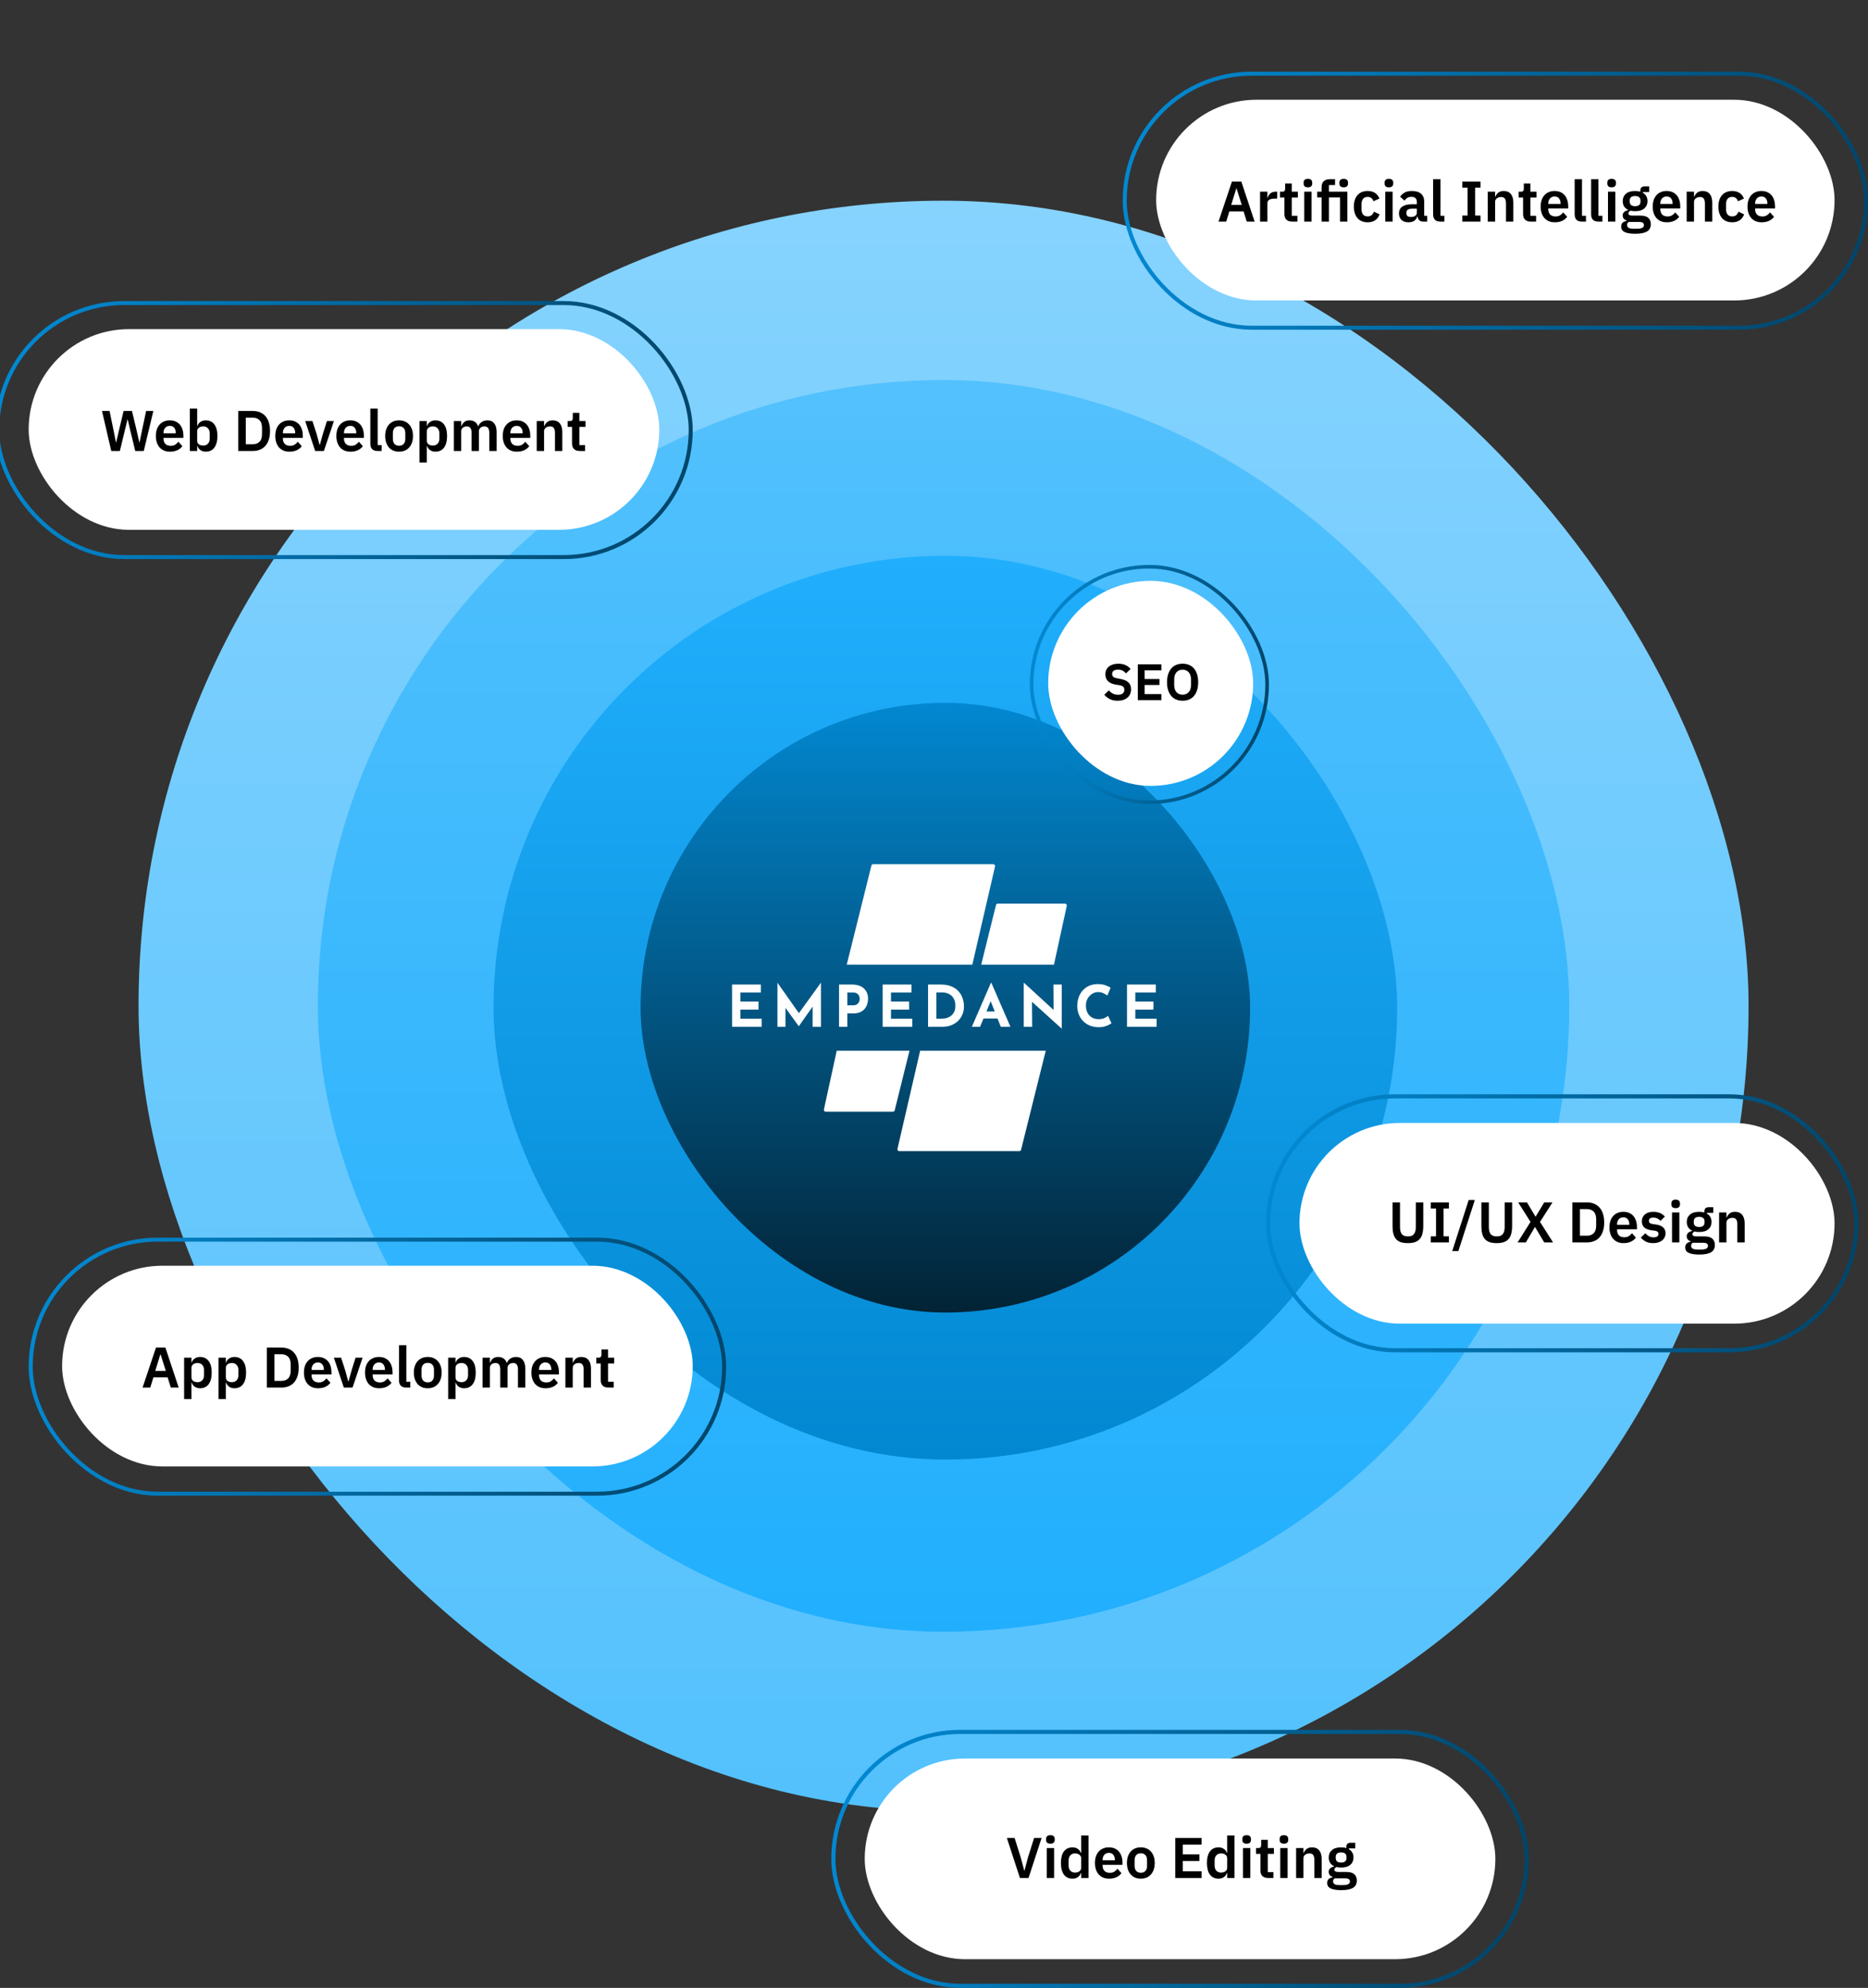 <svg width="391" height="416" viewBox="0 0 391 416" fill="none" xmlns="http://www.w3.org/2000/svg">
<rect x="0" y="0" width="391" height="416" fill="#333333" stroke="none"/>
<rect x="29" y="42" width="337" height="337" rx="168.5" fill="url(#paint0_linear_461_4557)"/>
<rect x="66.528" y="79.528" width="261.944" height="261.944" rx="130.972" fill="url(#paint1_linear_461_4557)"/>
<rect x="103.305" y="116.305" width="189.14" height="189.14" rx="94.57" fill="url(#paint2_linear_461_4557)"/>
<rect x="134.078" y="147.078" width="127.595" height="127.595" rx="63.797" fill="url(#paint3_linear_461_4557)"/>
<path d="M153.232 206.03H159.26V207.711H154.973V209.596H158.768V211.278H154.973V213.187H159.429V214.868H153.232V206.03ZM162.731 214.868V205.67H162.743L167.222 212.022L171.81 205.67H171.834V214.868H170.093V210.653L167.21 214.748H167.186L164.412 210.917V214.868H162.731ZM178.298 206.03C179.394 206.03 180.235 206.302 180.819 206.846C181.404 207.383 181.696 208.103 181.696 209.008C181.696 209.368 181.64 209.733 181.528 210.101C181.424 210.461 181.252 210.789 181.012 211.086C180.779 211.382 180.463 211.622 180.063 211.806C179.671 211.982 179.186 212.07 178.61 212.07H177.361V214.868H175.62V206.03H178.298ZM178.598 210.377C178.95 210.377 179.222 210.301 179.414 210.149C179.615 209.989 179.755 209.805 179.835 209.596C179.915 209.388 179.955 209.208 179.955 209.056C179.955 208.968 179.939 208.852 179.907 208.708C179.883 208.556 179.827 208.404 179.739 208.251C179.651 208.099 179.515 207.971 179.33 207.867C179.154 207.763 178.914 207.711 178.61 207.711H177.361V210.377H178.598ZM184.755 206.03H190.784V207.711H186.497V209.596H190.291V211.278H186.497V213.187H190.952V214.868H184.755V206.03ZM194.255 214.868V206.03H196.896C197.785 206.03 198.542 206.162 199.166 206.426C199.791 206.69 200.291 207.043 200.667 207.483C201.052 207.923 201.332 208.416 201.508 208.96C201.684 209.504 201.772 210.053 201.772 210.605C201.772 211.262 201.652 211.854 201.412 212.383C201.18 212.903 200.859 213.351 200.451 213.728C200.043 214.096 199.57 214.38 199.034 214.58C198.498 214.772 197.929 214.868 197.329 214.868H194.255ZM195.996 213.187H197.029C197.909 213.187 198.618 212.959 199.154 212.503C199.699 212.046 199.971 211.374 199.971 210.485C199.971 209.909 199.875 209.44 199.683 209.08C199.498 208.712 199.266 208.428 198.986 208.227C198.714 208.027 198.434 207.891 198.145 207.819C197.857 207.739 197.613 207.699 197.413 207.699H195.996V213.187ZM203.425 214.868L207.412 205.682H207.509L211.495 214.868H209.478L208.793 213.139H205.863L205.143 214.868H203.425ZM206.476 211.674H208.217L207.364 209.524L206.476 211.674ZM222.199 215.229L216.014 209.645L216.05 214.868H214.285V205.682H214.357L220.53 211.35L220.494 206.03H222.247V215.229H222.199ZM232.653 214.136C232.557 214.216 232.377 214.324 232.113 214.46C231.857 214.596 231.54 214.716 231.164 214.82C230.788 214.924 230.371 214.972 229.915 214.964C229.219 214.948 228.594 214.824 228.042 214.592C227.497 214.352 227.033 214.028 226.649 213.619C226.272 213.211 225.984 212.743 225.784 212.214C225.584 211.686 225.484 211.122 225.484 210.521C225.484 209.625 225.664 208.832 226.024 208.143C226.384 207.455 226.885 206.915 227.525 206.522C228.174 206.13 228.926 205.934 229.783 205.934C230.375 205.934 230.9 206.014 231.356 206.174C231.812 206.334 232.185 206.506 232.473 206.69L231.788 208.336C231.588 208.183 231.32 208.027 230.984 207.867C230.656 207.699 230.275 207.615 229.843 207.615C229.395 207.615 228.974 207.739 228.582 207.987C228.198 208.235 227.886 208.572 227.645 208.996C227.413 209.412 227.297 209.889 227.297 210.425C227.297 210.994 227.405 211.494 227.621 211.926C227.838 212.351 228.146 212.683 228.546 212.923C228.946 213.163 229.415 213.283 229.951 213.283C230.423 213.283 230.828 213.207 231.164 213.055C231.5 212.903 231.756 212.743 231.933 212.575L232.653 214.136ZM235.899 206.03H241.927V207.711H237.64V209.596H241.435V211.278H237.64V213.187H242.095V214.868H235.899V206.03Z" fill="white"/>
<path d="M182.398 181.138C182.44 180.97 182.59 180.853 182.762 180.853H207.911C208.152 180.853 208.331 181.078 208.277 181.313L203.524 201.869H177.235L182.398 181.138Z" fill="white"/>
<path d="M213.727 240.613C213.686 240.78 213.536 240.898 213.363 240.898H188.214C187.973 240.898 187.794 240.673 187.849 240.438L192.601 219.882H218.891L213.727 240.613Z" fill="white"/>
<path d="M208.477 189.394C208.518 189.227 208.669 189.109 208.841 189.109H222.928C223.168 189.109 223.346 189.331 223.295 189.565L220.61 201.869H205.381L208.477 189.394Z" fill="white"/>
<path d="M187.273 232.356C187.232 232.524 187.082 232.641 186.909 232.641H172.822C172.583 232.641 172.405 232.42 172.456 232.186L175.14 219.882H190.37L187.273 232.356Z" fill="white"/>
<rect x="215.925" y="118.594" width="49.308" height="49.308" rx="24.654" stroke="url(#paint4_linear_461_4557)" stroke-width="0.751"/>
<rect x="219.4" y="121.557" width="42.907" height="42.907" rx="21.454" fill="white"/>
<path d="M233.935 146.639C233.292 146.639 232.745 146.525 232.294 146.296C231.851 146.067 231.468 145.767 231.146 145.395L232.101 144.473C232.358 144.773 232.644 145.002 232.959 145.159C233.281 145.316 233.635 145.395 234.021 145.395C234.457 145.395 234.786 145.302 235.008 145.116C235.23 144.923 235.34 144.666 235.34 144.344C235.34 144.094 235.269 143.89 235.126 143.733C234.983 143.575 234.715 143.461 234.321 143.389L233.613 143.282C232.119 143.046 231.372 142.32 231.372 141.104C231.372 140.768 231.432 140.464 231.554 140.193C231.683 139.921 231.865 139.689 232.101 139.495C232.337 139.302 232.619 139.156 232.948 139.056C233.285 138.948 233.664 138.895 234.085 138.895C234.65 138.895 235.144 138.988 235.566 139.174C235.988 139.36 236.349 139.635 236.649 140L235.684 140.911C235.498 140.683 235.273 140.497 235.008 140.354C234.743 140.211 234.411 140.139 234.01 140.139C233.603 140.139 233.295 140.218 233.088 140.375C232.888 140.525 232.788 140.74 232.788 141.019C232.788 141.305 232.87 141.516 233.034 141.652C233.199 141.787 233.463 141.887 233.828 141.952L234.525 142.081C235.283 142.216 235.841 142.46 236.199 142.81C236.563 143.153 236.746 143.636 236.746 144.258C236.746 144.616 236.681 144.941 236.553 145.234C236.431 145.52 236.249 145.771 236.006 145.985C235.77 146.193 235.476 146.353 235.126 146.468C234.783 146.582 234.386 146.639 233.935 146.639ZM238.165 146.511V139.023H243.099V140.278H239.581V142.091H242.692V143.346H239.581V145.256H243.099V146.511H238.165ZM247.536 146.639C247.043 146.639 246.596 146.557 246.195 146.393C245.795 146.228 245.452 145.982 245.166 145.653C244.887 145.324 244.669 144.92 244.511 144.44C244.354 143.961 244.275 143.404 244.275 142.767C244.275 142.138 244.354 141.584 244.511 141.104C244.669 140.618 244.887 140.211 245.166 139.882C245.452 139.553 245.795 139.306 246.195 139.141C246.596 138.977 247.043 138.895 247.536 138.895C248.03 138.895 248.477 138.977 248.877 139.141C249.278 139.306 249.621 139.553 249.907 139.882C250.193 140.211 250.411 140.618 250.561 141.104C250.718 141.584 250.797 142.138 250.797 142.767C250.797 143.404 250.718 143.961 250.561 144.44C250.411 144.92 250.193 145.324 249.907 145.653C249.621 145.982 249.278 146.228 248.877 146.393C248.477 146.557 248.03 146.639 247.536 146.639ZM247.536 145.384C248.073 145.384 248.498 145.206 248.813 144.848C249.134 144.491 249.295 143.99 249.295 143.346V142.188C249.295 141.544 249.134 141.044 248.813 140.686C248.498 140.329 248.073 140.15 247.536 140.15C247 140.15 246.571 140.329 246.249 140.686C245.934 141.044 245.777 141.544 245.777 142.188V143.346C245.777 143.99 245.934 144.491 246.249 144.848C246.571 145.206 247 145.384 247.536 145.384Z" fill="black"/>
<rect x="265.433" y="229.433" width="123.134" height="53.134" rx="26.567" stroke="url(#paint5_linear_461_4557)" stroke-width="0.866"/>
<rect x="272" y="235" width="112" height="42" rx="21" fill="white"/>
<path d="M293.039 251.624V256.772C293.039 257.428 293.163 257.92 293.411 258.248C293.667 258.576 294.095 258.74 294.695 258.74C295.295 258.74 295.719 258.576 295.967 258.248C296.223 257.92 296.351 257.428 296.351 256.772V251.624H297.911V256.568C297.911 257.184 297.851 257.716 297.731 258.164C297.619 258.612 297.435 258.984 297.179 259.28C296.923 259.576 296.587 259.796 296.171 259.94C295.763 260.076 295.267 260.144 294.683 260.144C294.091 260.144 293.591 260.076 293.183 259.94C292.783 259.796 292.455 259.576 292.199 259.28C291.943 258.984 291.759 258.612 291.647 258.164C291.535 257.716 291.479 257.184 291.479 256.568V251.624H293.039ZM299.476 260V258.728H300.58V252.896H299.476V251.624H303.28V252.896H302.164V258.728H303.28V260H299.476ZM303.974 261.812L307.418 251.12H308.702L305.258 261.812H303.974ZM311.636 251.624V256.772C311.636 257.428 311.76 257.92 312.008 258.248C312.264 258.576 312.692 258.74 313.292 258.74C313.892 258.74 314.316 258.576 314.564 258.248C314.82 257.92 314.948 257.428 314.948 256.772V251.624H316.508V256.568C316.508 257.184 316.448 257.716 316.328 258.164C316.216 258.612 316.032 258.984 315.776 259.28C315.52 259.576 315.184 259.796 314.768 259.94C314.36 260.076 313.864 260.144 313.28 260.144C312.688 260.144 312.188 260.076 311.78 259.94C311.38 259.796 311.052 259.576 310.796 259.28C310.54 258.984 310.356 258.612 310.244 258.164C310.132 257.716 310.076 257.184 310.076 256.568V251.624H311.636ZM325.081 260H323.233L321.313 256.784H321.277L319.381 260H317.653L320.365 255.704L317.773 251.624H319.621L321.397 254.6H321.433L323.233 251.624H324.961L322.345 255.704L325.081 260ZM329.121 251.624H332.169C332.713 251.624 333.205 251.712 333.645 251.888C334.093 252.064 334.473 252.328 334.785 252.68C335.105 253.024 335.349 253.46 335.517 253.988C335.693 254.508 335.781 255.116 335.781 255.812C335.781 256.508 335.693 257.12 335.517 257.648C335.349 258.168 335.105 258.604 334.785 258.956C334.473 259.3 334.093 259.56 333.645 259.736C333.205 259.912 332.713 260 332.169 260H329.121V251.624ZM332.169 258.596C332.761 258.596 333.229 258.424 333.573 258.08C333.925 257.728 334.101 257.192 334.101 256.472V255.152C334.101 254.432 333.925 253.9 333.573 253.556C333.229 253.204 332.761 253.028 332.169 253.028H330.705V258.596H332.169ZM339.83 260.144C339.366 260.144 338.95 260.068 338.582 259.916C338.222 259.756 337.914 259.536 337.658 259.256C337.41 258.968 337.218 258.624 337.082 258.224C336.946 257.816 336.878 257.36 336.878 256.856C336.878 256.36 336.942 255.912 337.07 255.512C337.206 255.112 337.398 254.772 337.646 254.492C337.894 254.204 338.198 253.984 338.558 253.832C338.918 253.672 339.326 253.592 339.782 253.592C340.27 253.592 340.694 253.676 341.054 253.844C341.414 254.012 341.71 254.24 341.942 254.528C342.174 254.816 342.346 255.152 342.458 255.536C342.578 255.912 342.638 256.316 342.638 256.748V257.252H338.474V257.408C338.474 257.864 338.602 258.232 338.858 258.512C339.114 258.784 339.494 258.92 339.998 258.92C340.382 258.92 340.694 258.84 340.934 258.68C341.182 258.52 341.402 258.316 341.594 258.068L342.422 258.992C342.166 259.352 341.814 259.636 341.366 259.844C340.926 260.044 340.414 260.144 339.83 260.144ZM339.806 254.744C339.398 254.744 339.074 254.88 338.834 255.152C338.594 255.424 338.474 255.776 338.474 256.208V256.304H341.042V256.196C341.042 255.764 340.934 255.416 340.718 255.152C340.51 254.88 340.206 254.744 339.806 254.744ZM346.042 260.144C345.442 260.144 344.938 260.044 344.53 259.844C344.122 259.636 343.762 259.352 343.45 258.992L344.386 258.08C344.618 258.344 344.87 258.552 345.142 258.704C345.422 258.856 345.742 258.932 346.102 258.932C346.47 258.932 346.734 258.868 346.894 258.74C347.062 258.612 347.146 258.436 347.146 258.212C347.146 258.028 347.086 257.884 346.966 257.78C346.854 257.668 346.658 257.592 346.378 257.552L345.754 257.468C345.074 257.38 344.554 257.188 344.194 256.892C343.842 256.588 343.666 256.148 343.666 255.572C343.666 255.268 343.722 254.996 343.834 254.756C343.946 254.508 344.106 254.3 344.314 254.132C344.522 253.956 344.77 253.824 345.058 253.736C345.354 253.64 345.682 253.592 346.042 253.592C346.346 253.592 346.614 253.616 346.846 253.664C347.086 253.704 347.302 253.768 347.494 253.856C347.686 253.936 347.862 254.04 348.022 254.168C348.182 254.288 348.338 254.424 348.49 254.576L347.59 255.476C347.406 255.284 347.186 255.124 346.93 254.996C346.674 254.868 346.394 254.804 346.09 254.804C345.754 254.804 345.51 254.864 345.358 254.984C345.214 255.104 345.142 255.26 345.142 255.452C345.142 255.66 345.202 255.82 345.322 255.932C345.45 256.036 345.662 256.112 345.958 256.16L346.594 256.244C347.946 256.436 348.622 257.052 348.622 258.092C348.622 258.396 348.558 258.676 348.43 258.932C348.31 259.18 348.138 259.396 347.914 259.58C347.69 259.756 347.418 259.896 347.098 260C346.786 260.096 346.434 260.144 346.042 260.144ZM350.746 252.824C350.426 252.824 350.194 252.752 350.05 252.608C349.914 252.464 349.846 252.28 349.846 252.056V251.816C349.846 251.592 349.914 251.408 350.05 251.264C350.194 251.12 350.426 251.048 350.746 251.048C351.058 251.048 351.286 251.12 351.43 251.264C351.574 251.408 351.646 251.592 351.646 251.816V252.056C351.646 252.28 351.574 252.464 351.43 252.608C351.286 252.752 351.058 252.824 350.746 252.824ZM349.978 253.736H351.514V260H349.978V253.736ZM358.946 260.528C358.946 260.856 358.886 261.144 358.766 261.392C358.654 261.648 358.466 261.86 358.202 262.028C357.938 262.196 357.598 262.324 357.182 262.412C356.766 262.5 356.258 262.544 355.658 262.544C355.13 262.544 354.682 262.508 354.314 262.436C353.946 262.372 353.642 262.276 353.402 262.148C353.17 262.028 353.002 261.876 352.898 261.692C352.794 261.508 352.742 261.3 352.742 261.068C352.742 260.716 352.838 260.44 353.03 260.24C353.23 260.048 353.506 259.924 353.858 259.868V259.736C353.602 259.672 353.402 259.548 353.258 259.364C353.122 259.172 353.054 258.948 353.054 258.692C353.054 258.532 353.086 258.392 353.15 258.272C353.214 258.144 353.298 258.036 353.402 257.948C353.514 257.86 353.638 257.788 353.774 257.732C353.91 257.668 354.054 257.62 354.206 257.588V257.54C353.822 257.364 353.534 257.12 353.342 256.808C353.158 256.496 353.066 256.132 353.066 255.716C353.066 255.076 353.286 254.564 353.726 254.18C354.166 253.788 354.81 253.592 355.658 253.592C355.85 253.592 356.038 253.604 356.222 253.628C356.414 253.652 356.59 253.692 356.75 253.748V253.544C356.75 252.936 357.046 252.632 357.638 252.632H358.61V253.808H357.278V253.976C357.606 254.16 357.85 254.4 358.01 254.696C358.17 254.992 358.25 255.332 358.25 255.716C358.25 256.348 358.03 256.856 357.59 257.24C357.158 257.624 356.514 257.816 355.658 257.816C355.29 257.816 354.97 257.78 354.698 257.708C354.578 257.764 354.474 257.84 354.386 257.936C354.298 258.024 354.254 258.136 354.254 258.272C354.254 258.584 354.526 258.74 355.07 258.74H356.75C357.518 258.74 358.074 258.9 358.418 259.22C358.77 259.532 358.946 259.968 358.946 260.528ZM357.506 260.708C357.506 260.508 357.426 260.352 357.266 260.24C357.106 260.128 356.83 260.072 356.438 260.072H354.302C354.086 260.232 353.978 260.448 353.978 260.72C353.978 260.96 354.078 261.148 354.278 261.284C354.478 261.42 354.818 261.488 355.298 261.488H356.066C356.57 261.488 356.934 261.424 357.158 261.296C357.39 261.168 357.506 260.972 357.506 260.708ZM355.658 256.772C356.41 256.772 356.786 256.452 356.786 255.812V255.608C356.786 254.968 356.41 254.648 355.658 254.648C354.906 254.648 354.53 254.968 354.53 255.608V255.812C354.53 256.452 354.906 256.772 355.658 256.772ZM359.833 260V253.736H361.369V254.78H361.429C361.557 254.444 361.757 254.164 362.029 253.94C362.309 253.708 362.693 253.592 363.181 253.592C363.829 253.592 364.325 253.804 364.669 254.228C365.013 254.652 365.185 255.256 365.185 256.04V260H363.649V256.196C363.649 255.748 363.569 255.412 363.409 255.188C363.249 254.964 362.985 254.852 362.617 254.852C362.457 254.852 362.301 254.876 362.149 254.924C362.005 254.964 361.873 255.028 361.753 255.116C361.641 255.196 361.549 255.3 361.477 255.428C361.405 255.548 361.369 255.692 361.369 255.86V260H359.833Z" fill="black"/>
<rect x="6.42" y="259.42" width="145.16" height="53.16" rx="26.58" stroke="url(#paint6_linear_461_4557)" stroke-width="0.84"/>
<rect x="13" y="264.877" width="132" height="42" rx="21" fill="white"/>
<path d="M35.758 290.377L35.086 288.241H32.11L31.45 290.377H29.842L32.65 282.001H34.618L37.402 290.377H35.758ZM33.622 283.441H33.562L32.494 286.885H34.702L33.622 283.441ZM38.54 284.113H40.076V285.145H40.124C40.236 284.785 40.448 284.501 40.76 284.293C41.072 284.077 41.436 283.969 41.852 283.969C42.652 283.969 43.26 284.253 43.676 284.821C44.1 285.381 44.312 286.185 44.312 287.233C44.312 288.289 44.1 289.101 43.676 289.669C43.26 290.237 42.652 290.521 41.852 290.521C41.436 290.521 41.072 290.413 40.76 290.197C40.456 289.981 40.244 289.693 40.124 289.333H40.076V292.777H38.54V284.113ZM41.36 289.249C41.76 289.249 42.084 289.117 42.332 288.853C42.58 288.589 42.704 288.233 42.704 287.785V286.705C42.704 286.257 42.58 285.901 42.332 285.637C42.084 285.365 41.76 285.229 41.36 285.229C40.992 285.229 40.684 285.321 40.436 285.505C40.196 285.689 40.076 285.933 40.076 286.237V288.229C40.076 288.557 40.196 288.809 40.436 288.985C40.684 289.161 40.992 289.249 41.36 289.249ZM45.736 284.113H47.272V285.145H47.32C47.432 284.785 47.644 284.501 47.956 284.293C48.268 284.077 48.632 283.969 49.048 283.969C49.848 283.969 50.456 284.253 50.872 284.821C51.296 285.381 51.508 286.185 51.508 287.233C51.508 288.289 51.296 289.101 50.872 289.669C50.456 290.237 49.848 290.521 49.048 290.521C48.632 290.521 48.268 290.413 47.956 290.197C47.652 289.981 47.44 289.693 47.32 289.333H47.272V292.777H45.736V284.113ZM48.556 289.249C48.956 289.249 49.28 289.117 49.528 288.853C49.776 288.589 49.9 288.233 49.9 287.785V286.705C49.9 286.257 49.776 285.901 49.528 285.637C49.28 285.365 48.956 285.229 48.556 285.229C48.188 285.229 47.88 285.321 47.632 285.505C47.392 285.689 47.272 285.933 47.272 286.237V288.229C47.272 288.557 47.392 288.809 47.632 288.985C47.88 289.161 48.188 289.249 48.556 289.249ZM55.863 282.001H58.911C59.455 282.001 59.947 282.089 60.387 282.265C60.835 282.441 61.215 282.705 61.527 283.057C61.847 283.401 62.091 283.837 62.259 284.365C62.435 284.885 62.523 285.493 62.523 286.189C62.523 286.885 62.435 287.497 62.259 288.025C62.091 288.545 61.847 288.981 61.527 289.333C61.215 289.677 60.835 289.937 60.387 290.113C59.947 290.289 59.455 290.377 58.911 290.377H55.863V282.001ZM58.911 288.973C59.503 288.973 59.971 288.801 60.315 288.457C60.667 288.105 60.843 287.569 60.843 286.849V285.529C60.843 284.809 60.667 284.277 60.315 283.933C59.971 283.581 59.503 283.405 58.911 283.405H57.447V288.973H58.911ZM66.572 290.521C66.108 290.521 65.692 290.445 65.324 290.293C64.964 290.133 64.656 289.913 64.4 289.633C64.152 289.345 63.96 289.001 63.824 288.601C63.688 288.193 63.62 287.737 63.62 287.233C63.62 286.737 63.684 286.289 63.812 285.889C63.948 285.489 64.14 285.149 64.388 284.869C64.636 284.581 64.94 284.361 65.3 284.209C65.66 284.049 66.068 283.969 66.524 283.969C67.012 283.969 67.436 284.053 67.796 284.221C68.156 284.389 68.452 284.617 68.684 284.905C68.916 285.193 69.088 285.529 69.2 285.913C69.32 286.289 69.38 286.693 69.38 287.125V287.629H65.216V287.785C65.216 288.241 65.344 288.609 65.6 288.889C65.856 289.161 66.236 289.297 66.74 289.297C67.124 289.297 67.436 289.217 67.676 289.057C67.924 288.897 68.144 288.693 68.336 288.445L69.164 289.369C68.908 289.729 68.556 290.013 68.108 290.221C67.668 290.421 67.156 290.521 66.572 290.521ZM66.548 285.121C66.14 285.121 65.816 285.257 65.576 285.529C65.336 285.801 65.216 286.153 65.216 286.585V286.681H67.784V286.573C67.784 286.141 67.676 285.793 67.46 285.529C67.252 285.257 66.948 285.121 66.548 285.121ZM71.97 290.377L69.882 284.113H71.394L72.27 286.813L72.882 289.045H72.966L73.578 286.813L74.43 284.113H75.894L73.794 290.377H71.97ZM79.358 290.521C78.894 290.521 78.478 290.445 78.109 290.293C77.749 290.133 77.442 289.913 77.186 289.633C76.938 289.345 76.746 289.001 76.609 288.601C76.474 288.193 76.406 287.737 76.406 287.233C76.406 286.737 76.469 286.289 76.597 285.889C76.734 285.489 76.925 285.149 77.174 284.869C77.421 284.581 77.725 284.361 78.085 284.209C78.445 284.049 78.853 283.969 79.309 283.969C79.797 283.969 80.222 284.053 80.582 284.221C80.942 284.389 81.237 284.617 81.469 284.905C81.701 285.193 81.874 285.529 81.986 285.913C82.106 286.289 82.165 286.693 82.165 287.125V287.629H78.001V287.785C78.001 288.241 78.129 288.609 78.385 288.889C78.641 289.161 79.022 289.297 79.525 289.297C79.909 289.297 80.222 289.217 80.462 289.057C80.71 288.897 80.93 288.693 81.121 288.445L81.95 289.369C81.694 289.729 81.341 290.013 80.894 290.221C80.454 290.421 79.942 290.521 79.358 290.521ZM79.334 285.121C78.925 285.121 78.602 285.257 78.362 285.529C78.121 285.801 78.001 286.153 78.001 286.585V286.681H80.57V286.573C80.57 286.141 80.462 285.793 80.246 285.529C80.037 285.257 79.734 285.121 79.334 285.121ZM85.053 290.377C84.525 290.377 84.137 290.245 83.889 289.981C83.641 289.717 83.517 289.345 83.517 288.865V281.497H85.053V289.153H85.881V290.377H85.053ZM89.528 290.521C89.08 290.521 88.676 290.445 88.316 290.293C87.964 290.141 87.66 289.921 87.404 289.633C87.156 289.345 86.964 289.001 86.828 288.601C86.692 288.193 86.624 287.737 86.624 287.233C86.624 286.729 86.692 286.277 86.828 285.877C86.964 285.477 87.156 285.137 87.404 284.857C87.66 284.569 87.964 284.349 88.316 284.197C88.676 284.045 89.08 283.969 89.528 283.969C89.976 283.969 90.38 284.045 90.74 284.197C91.1 284.349 91.404 284.569 91.652 284.857C91.908 285.137 92.104 285.477 92.24 285.877C92.376 286.277 92.444 286.729 92.444 287.233C92.444 287.737 92.376 288.193 92.24 288.601C92.104 289.001 91.908 289.345 91.652 289.633C91.404 289.921 91.1 290.141 90.74 290.293C90.38 290.445 89.976 290.521 89.528 290.521ZM89.528 289.285C89.936 289.285 90.256 289.161 90.488 288.913C90.72 288.665 90.836 288.301 90.836 287.821V286.657C90.836 286.185 90.72 285.825 90.488 285.577C90.256 285.329 89.936 285.205 89.528 285.205C89.128 285.205 88.812 285.329 88.58 285.577C88.348 285.825 88.232 286.185 88.232 286.657V287.821C88.232 288.301 88.348 288.665 88.58 288.913C88.812 289.161 89.128 289.285 89.528 289.285ZM93.806 284.113H95.342V285.145H95.39C95.502 284.785 95.714 284.501 96.026 284.293C96.338 284.077 96.702 283.969 97.118 283.969C97.918 283.969 98.526 284.253 98.942 284.821C99.366 285.381 99.578 286.185 99.578 287.233C99.578 288.289 99.366 289.101 98.942 289.669C98.526 290.237 97.918 290.521 97.118 290.521C96.702 290.521 96.338 290.413 96.026 290.197C95.722 289.981 95.51 289.693 95.39 289.333H95.342V292.777H93.806V284.113ZM96.626 289.249C97.026 289.249 97.35 289.117 97.598 288.853C97.846 288.589 97.97 288.233 97.97 287.785V286.705C97.97 286.257 97.846 285.901 97.598 285.637C97.35 285.365 97.026 285.229 96.626 285.229C96.258 285.229 95.95 285.321 95.702 285.505C95.462 285.689 95.342 285.933 95.342 286.237V288.229C95.342 288.557 95.462 288.809 95.702 288.985C95.95 289.161 96.258 289.249 96.626 289.249ZM101.001 290.377V284.113H102.537V285.157H102.597C102.717 284.829 102.909 284.549 103.173 284.317C103.437 284.085 103.805 283.969 104.277 283.969C104.709 283.969 105.081 284.073 105.393 284.281C105.705 284.489 105.937 284.805 106.089 285.229H106.113C106.225 284.877 106.445 284.581 106.773 284.341C107.109 284.093 107.529 283.969 108.033 283.969C108.649 283.969 109.121 284.181 109.449 284.605C109.785 285.029 109.953 285.633 109.953 286.417V290.377H108.417V286.573C108.417 285.677 108.081 285.229 107.409 285.229C107.257 285.229 107.109 285.253 106.965 285.301C106.829 285.341 106.705 285.405 106.593 285.493C106.489 285.573 106.405 285.677 106.341 285.805C106.277 285.925 106.245 286.069 106.245 286.237V290.377H104.709V286.573C104.709 285.677 104.373 285.229 103.701 285.229C103.557 285.229 103.413 285.253 103.269 285.301C103.133 285.341 103.009 285.405 102.897 285.493C102.793 285.573 102.705 285.677 102.633 285.805C102.569 285.925 102.537 286.069 102.537 286.237V290.377H101.001ZM114.186 290.521C113.722 290.521 113.306 290.445 112.938 290.293C112.578 290.133 112.27 289.913 112.014 289.633C111.766 289.345 111.574 289.001 111.438 288.601C111.302 288.193 111.234 287.737 111.234 287.233C111.234 286.737 111.298 286.289 111.426 285.889C111.562 285.489 111.754 285.149 112.002 284.869C112.25 284.581 112.554 284.361 112.914 284.209C113.274 284.049 113.682 283.969 114.138 283.969C114.626 283.969 115.05 284.053 115.41 284.221C115.77 284.389 116.066 284.617 116.298 284.905C116.53 285.193 116.702 285.529 116.814 285.913C116.934 286.289 116.994 286.693 116.994 287.125V287.629H112.83V287.785C112.83 288.241 112.958 288.609 113.214 288.889C113.47 289.161 113.85 289.297 114.354 289.297C114.738 289.297 115.05 289.217 115.29 289.057C115.538 288.897 115.758 288.693 115.95 288.445L116.778 289.369C116.522 289.729 116.17 290.013 115.722 290.221C115.282 290.421 114.77 290.521 114.186 290.521ZM114.162 285.121C113.754 285.121 113.43 285.257 113.19 285.529C112.95 285.801 112.83 286.153 112.83 286.585V286.681H115.398V286.573C115.398 286.141 115.29 285.793 115.074 285.529C114.866 285.257 114.562 285.121 114.162 285.121ZM118.345 290.377V284.113H119.881V285.157H119.941C120.069 284.821 120.269 284.541 120.541 284.317C120.821 284.085 121.205 283.969 121.693 283.969C122.341 283.969 122.837 284.181 123.181 284.605C123.525 285.029 123.697 285.633 123.697 286.417V290.377H122.161V286.573C122.161 286.125 122.081 285.789 121.921 285.565C121.761 285.341 121.497 285.229 121.129 285.229C120.969 285.229 120.813 285.253 120.661 285.301C120.517 285.341 120.385 285.405 120.265 285.493C120.153 285.573 120.061 285.677 119.989 285.805C119.917 285.925 119.881 286.069 119.881 286.237V290.377H118.345ZM127.356 290.377C126.828 290.377 126.424 290.241 126.144 289.969C125.872 289.689 125.736 289.293 125.736 288.781V285.337H124.812V284.113H125.292C125.524 284.113 125.68 284.061 125.76 283.957C125.848 283.845 125.892 283.681 125.892 283.465V282.397H127.272V284.113H128.556V285.337H127.272V289.153H128.46V290.377H127.356Z" fill="black"/>
<rect x="174.433" y="362.433" width="145.134" height="53.134" rx="26.567" stroke="url(#paint7_linear_461_4557)" stroke-width="0.866"/>
<rect x="181" y="368" width="132" height="42" rx="21" fill="white"/>
<path d="M213.487 393L210.751 384.624H212.371L213.655 388.704L214.399 391.488H214.435L215.167 388.704L216.451 384.624H218.023L215.287 393H213.487ZM219.867 385.824C219.547 385.824 219.315 385.752 219.171 385.608C219.035 385.464 218.967 385.28 218.967 385.056V384.816C218.967 384.592 219.035 384.408 219.171 384.264C219.315 384.12 219.547 384.048 219.867 384.048C220.179 384.048 220.407 384.12 220.551 384.264C220.695 384.408 220.767 384.592 220.767 384.816V385.056C220.767 385.28 220.695 385.464 220.551 385.608C220.407 385.752 220.179 385.824 219.867 385.824ZM219.099 386.736H220.635V393H219.099V386.736ZM226.303 391.956H226.243C226.131 392.316 225.919 392.604 225.607 392.82C225.295 393.036 224.931 393.144 224.515 393.144C223.723 393.144 223.115 392.86 222.691 392.292C222.275 391.724 222.067 390.912 222.067 389.856C222.067 388.808 222.275 388.004 222.691 387.444C223.115 386.876 223.723 386.592 224.515 386.592C224.931 386.592 225.295 386.7 225.607 386.916C225.919 387.124 226.131 387.408 226.243 387.768H226.303V384.12H227.839V393H226.303V391.956ZM225.007 391.872C225.375 391.872 225.683 391.784 225.931 391.608C226.179 391.432 226.303 391.18 226.303 390.852V388.86C226.303 388.556 226.179 388.312 225.931 388.128C225.683 387.944 225.375 387.852 225.007 387.852C224.607 387.852 224.283 387.988 224.035 388.26C223.795 388.524 223.675 388.88 223.675 389.328V390.408C223.675 390.856 223.795 391.212 224.035 391.476C224.283 391.74 224.607 391.872 225.007 391.872ZM232.143 393.144C231.679 393.144 231.263 393.068 230.895 392.916C230.535 392.756 230.227 392.536 229.971 392.256C229.723 391.968 229.531 391.624 229.395 391.224C229.259 390.816 229.191 390.36 229.191 389.856C229.191 389.36 229.255 388.912 229.383 388.512C229.519 388.112 229.711 387.772 229.959 387.492C230.207 387.204 230.511 386.984 230.871 386.832C231.231 386.672 231.639 386.592 232.095 386.592C232.583 386.592 233.007 386.676 233.367 386.844C233.727 387.012 234.023 387.24 234.255 387.528C234.487 387.816 234.659 388.152 234.771 388.536C234.891 388.912 234.951 389.316 234.951 389.748V390.252H230.787V390.408C230.787 390.864 230.915 391.232 231.171 391.512C231.427 391.784 231.807 391.92 232.311 391.92C232.695 391.92 233.007 391.84 233.247 391.68C233.495 391.52 233.715 391.316 233.907 391.068L234.735 391.992C234.479 392.352 234.127 392.636 233.679 392.844C233.239 393.044 232.727 393.144 232.143 393.144ZM232.119 387.744C231.711 387.744 231.387 387.88 231.147 388.152C230.907 388.424 230.787 388.776 230.787 389.208V389.304H233.355V389.196C233.355 388.764 233.247 388.416 233.031 388.152C232.823 387.88 232.519 387.744 232.119 387.744ZM238.786 393.144C238.338 393.144 237.934 393.068 237.574 392.916C237.222 392.764 236.918 392.544 236.662 392.256C236.414 391.968 236.222 391.624 236.086 391.224C235.95 390.816 235.882 390.36 235.882 389.856C235.882 389.352 235.95 388.9 236.086 388.5C236.222 388.1 236.414 387.76 236.662 387.48C236.918 387.192 237.222 386.972 237.574 386.82C237.934 386.668 238.338 386.592 238.786 386.592C239.234 386.592 239.638 386.668 239.998 386.82C240.358 386.972 240.662 387.192 240.91 387.48C241.166 387.76 241.362 388.1 241.498 388.5C241.634 388.9 241.702 389.352 241.702 389.856C241.702 390.36 241.634 390.816 241.498 391.224C241.362 391.624 241.166 391.968 240.91 392.256C240.662 392.544 240.358 392.764 239.998 392.916C239.638 393.068 239.234 393.144 238.786 393.144ZM238.786 391.908C239.194 391.908 239.514 391.784 239.746 391.536C239.978 391.288 240.094 390.924 240.094 390.444V389.28C240.094 388.808 239.978 388.448 239.746 388.2C239.514 387.952 239.194 387.828 238.786 387.828C238.386 387.828 238.07 387.952 237.838 388.2C237.606 388.448 237.49 388.808 237.49 389.28V390.444C237.49 390.924 237.606 391.288 237.838 391.536C238.07 391.784 238.386 391.908 238.786 391.908ZM245.996 393V384.624H251.516V386.028H247.58V388.056H251.06V389.46H247.58V391.596H251.516V393H245.996ZM256.866 391.956H256.806C256.694 392.316 256.482 392.604 256.17 392.82C255.858 393.036 255.494 393.144 255.078 393.144C254.286 393.144 253.678 392.86 253.254 392.292C252.838 391.724 252.63 390.912 252.63 389.856C252.63 388.808 252.838 388.004 253.254 387.444C253.678 386.876 254.286 386.592 255.078 386.592C255.494 386.592 255.858 386.7 256.17 386.916C256.482 387.124 256.694 387.408 256.806 387.768H256.866V384.12H258.402V393H256.866V391.956ZM255.57 391.872C255.938 391.872 256.246 391.784 256.494 391.608C256.742 391.432 256.866 391.18 256.866 390.852V388.86C256.866 388.556 256.742 388.312 256.494 388.128C256.246 387.944 255.938 387.852 255.57 387.852C255.17 387.852 254.846 387.988 254.598 388.26C254.358 388.524 254.238 388.88 254.238 389.328V390.408C254.238 390.856 254.358 391.212 254.598 391.476C254.846 391.74 255.17 391.872 255.57 391.872ZM260.941 385.824C260.621 385.824 260.389 385.752 260.245 385.608C260.109 385.464 260.041 385.28 260.041 385.056V384.816C260.041 384.592 260.109 384.408 260.245 384.264C260.389 384.12 260.621 384.048 260.941 384.048C261.253 384.048 261.481 384.12 261.625 384.264C261.769 384.408 261.841 384.592 261.841 384.816V385.056C261.841 385.28 261.769 385.464 261.625 385.608C261.481 385.752 261.253 385.824 260.941 385.824ZM260.173 386.736H261.709V393H260.173V386.736ZM265.446 393C264.918 393 264.514 392.864 264.234 392.592C263.962 392.312 263.826 391.916 263.826 391.404V387.96H262.902V386.736H263.382C263.614 386.736 263.77 386.684 263.85 386.58C263.938 386.468 263.982 386.304 263.982 386.088V385.02H265.362V386.736H266.646V387.96H265.362V391.776H266.55V393H265.446ZM268.746 385.824C268.426 385.824 268.194 385.752 268.05 385.608C267.914 385.464 267.846 385.28 267.846 385.056V384.816C267.846 384.592 267.914 384.408 268.05 384.264C268.194 384.12 268.426 384.048 268.746 384.048C269.058 384.048 269.286 384.12 269.43 384.264C269.574 384.408 269.646 384.592 269.646 384.816V385.056C269.646 385.28 269.574 385.464 269.43 385.608C269.286 385.752 269.058 385.824 268.746 385.824ZM267.978 386.736H269.514V393H267.978V386.736ZM271.294 393V386.736H272.83V387.78H272.89C273.018 387.444 273.218 387.164 273.49 386.94C273.77 386.708 274.154 386.592 274.642 386.592C275.29 386.592 275.786 386.804 276.13 387.228C276.474 387.652 276.646 388.256 276.646 389.04V393H275.11V389.196C275.11 388.748 275.03 388.412 274.87 388.188C274.71 387.964 274.446 387.852 274.078 387.852C273.918 387.852 273.762 387.876 273.61 387.924C273.466 387.964 273.334 388.028 273.214 388.116C273.102 388.196 273.01 388.3 272.938 388.428C272.866 388.548 272.83 388.692 272.83 388.86V393H271.294ZM284.001 393.528C284.001 393.856 283.941 394.144 283.821 394.392C283.709 394.648 283.521 394.86 283.257 395.028C282.993 395.196 282.653 395.324 282.237 395.412C281.821 395.5 281.313 395.544 280.713 395.544C280.185 395.544 279.737 395.508 279.369 395.436C279.001 395.372 278.697 395.276 278.457 395.148C278.225 395.028 278.057 394.876 277.953 394.692C277.849 394.508 277.797 394.3 277.797 394.068C277.797 393.716 277.893 393.44 278.085 393.24C278.285 393.048 278.561 392.924 278.913 392.868V392.736C278.657 392.672 278.457 392.548 278.313 392.364C278.177 392.172 278.109 391.948 278.109 391.692C278.109 391.532 278.141 391.392 278.205 391.272C278.269 391.144 278.353 391.036 278.457 390.948C278.569 390.86 278.693 390.788 278.829 390.732C278.965 390.668 279.109 390.62 279.261 390.588V390.54C278.877 390.364 278.589 390.12 278.397 389.808C278.213 389.496 278.121 389.132 278.121 388.716C278.121 388.076 278.341 387.564 278.781 387.18C279.221 386.788 279.865 386.592 280.713 386.592C280.905 386.592 281.093 386.604 281.277 386.628C281.469 386.652 281.645 386.692 281.805 386.748V386.544C281.805 385.936 282.101 385.632 282.693 385.632H283.665V386.808H282.333V386.976C282.661 387.16 282.905 387.4 283.065 387.696C283.225 387.992 283.305 388.332 283.305 388.716C283.305 389.348 283.085 389.856 282.645 390.24C282.213 390.624 281.569 390.816 280.713 390.816C280.345 390.816 280.025 390.78 279.753 390.708C279.633 390.764 279.529 390.84 279.441 390.936C279.353 391.024 279.309 391.136 279.309 391.272C279.309 391.584 279.581 391.74 280.125 391.74H281.805C282.573 391.74 283.129 391.9 283.473 392.22C283.825 392.532 284.001 392.968 284.001 393.528ZM282.561 393.708C282.561 393.508 282.481 393.352 282.321 393.24C282.161 393.128 281.885 393.072 281.493 393.072H279.357C279.141 393.232 279.033 393.448 279.033 393.72C279.033 393.96 279.133 394.148 279.333 394.284C279.533 394.42 279.873 394.488 280.353 394.488H281.121C281.625 394.488 281.989 394.424 282.213 394.296C282.445 394.168 282.561 393.972 282.561 393.708ZM280.713 389.772C281.465 389.772 281.841 389.452 281.841 388.812V388.608C281.841 387.968 281.465 387.648 280.713 387.648C279.961 387.648 279.585 387.968 279.585 388.608V388.812C279.585 389.452 279.961 389.772 280.713 389.772Z" fill="black"/>
<rect x="-0.58" y="63.42" width="145.16" height="53.16" rx="26.58" stroke="url(#paint8_linear_461_4557)" stroke-width="0.84"/>
<rect x="6" y="68.877" width="132" height="42" rx="21" fill="white"/>
<path d="M23.291 94.377L21.347 86.001H22.931L23.759 90.021L24.275 92.589H24.311L24.911 90.021L25.871 86.001H27.623L28.583 90.021L29.171 92.589H29.207L29.735 90.021L30.587 86.001H32.099L30.095 94.377H28.307L27.239 89.949L26.723 87.741H26.699L26.159 89.949L25.091 94.377H23.291ZM35.576 94.521C35.112 94.521 34.696 94.445 34.328 94.293C33.968 94.133 33.66 93.913 33.404 93.633C33.156 93.345 32.964 93.001 32.828 92.601C32.692 92.193 32.624 91.737 32.624 91.233C32.624 90.737 32.688 90.289 32.816 89.889C32.952 89.489 33.144 89.149 33.392 88.869C33.64 88.581 33.944 88.361 34.304 88.209C34.664 88.049 35.072 87.969 35.528 87.969C36.016 87.969 36.44 88.053 36.8 88.221C37.16 88.389 37.456 88.617 37.688 88.905C37.92 89.193 38.092 89.529 38.204 89.913C38.324 90.289 38.384 90.693 38.384 91.125V91.629H34.22V91.785C34.22 92.241 34.348 92.609 34.604 92.889C34.86 93.161 35.24 93.297 35.744 93.297C36.128 93.297 36.44 93.217 36.68 93.057C36.928 92.897 37.148 92.693 37.34 92.445L38.168 93.369C37.912 93.729 37.56 94.013 37.112 94.221C36.672 94.421 36.16 94.521 35.576 94.521ZM35.552 89.121C35.144 89.121 34.82 89.257 34.58 89.529C34.34 89.801 34.22 90.153 34.22 90.585V90.681H36.788V90.573C36.788 90.141 36.68 89.793 36.464 89.529C36.256 89.257 35.952 89.121 35.552 89.121ZM39.736 85.497H41.272V89.145H41.32C41.432 88.785 41.644 88.501 41.956 88.293C42.268 88.077 42.632 87.969 43.048 87.969C43.848 87.969 44.456 88.253 44.872 88.821C45.296 89.381 45.508 90.185 45.508 91.233C45.508 92.289 45.296 93.101 44.872 93.669C44.456 94.237 43.848 94.521 43.048 94.521C42.632 94.521 42.268 94.413 41.956 94.197C41.652 93.981 41.44 93.693 41.32 93.333H41.272V94.377H39.736V85.497ZM42.556 93.249C42.956 93.249 43.28 93.117 43.528 92.853C43.776 92.589 43.9 92.233 43.9 91.785V90.705C43.9 90.257 43.776 89.901 43.528 89.637C43.28 89.365 42.956 89.229 42.556 89.229C42.188 89.229 41.88 89.321 41.632 89.505C41.392 89.689 41.272 89.933 41.272 90.237V92.229C41.272 92.557 41.392 92.809 41.632 92.985C41.88 93.161 42.188 93.249 42.556 93.249ZM49.863 86.001H52.911C53.455 86.001 53.947 86.089 54.387 86.265C54.835 86.441 55.215 86.705 55.527 87.057C55.847 87.401 56.091 87.837 56.259 88.365C56.435 88.885 56.523 89.493 56.523 90.189C56.523 90.885 56.435 91.497 56.259 92.025C56.091 92.545 55.847 92.981 55.527 93.333C55.215 93.677 54.835 93.937 54.387 94.113C53.947 94.289 53.455 94.377 52.911 94.377H49.863V86.001ZM52.911 92.973C53.503 92.973 53.971 92.801 54.315 92.457C54.667 92.105 54.843 91.569 54.843 90.849V89.529C54.843 88.809 54.667 88.277 54.315 87.933C53.971 87.581 53.503 87.405 52.911 87.405H51.447V92.973H52.911ZM60.572 94.521C60.108 94.521 59.692 94.445 59.324 94.293C58.964 94.133 58.656 93.913 58.4 93.633C58.152 93.345 57.96 93.001 57.824 92.601C57.688 92.193 57.62 91.737 57.62 91.233C57.62 90.737 57.684 90.289 57.812 89.889C57.948 89.489 58.14 89.149 58.388 88.869C58.636 88.581 58.94 88.361 59.3 88.209C59.66 88.049 60.068 87.969 60.524 87.969C61.012 87.969 61.436 88.053 61.796 88.221C62.156 88.389 62.452 88.617 62.684 88.905C62.916 89.193 63.088 89.529 63.2 89.913C63.32 90.289 63.38 90.693 63.38 91.125V91.629H59.216V91.785C59.216 92.241 59.344 92.609 59.6 92.889C59.856 93.161 60.236 93.297 60.74 93.297C61.124 93.297 61.436 93.217 61.676 93.057C61.924 92.897 62.144 92.693 62.336 92.445L63.164 93.369C62.908 93.729 62.556 94.013 62.108 94.221C61.668 94.421 61.156 94.521 60.572 94.521ZM60.548 89.121C60.14 89.121 59.816 89.257 59.576 89.529C59.336 89.801 59.216 90.153 59.216 90.585V90.681H61.784V90.573C61.784 90.141 61.676 89.793 61.46 89.529C61.252 89.257 60.948 89.121 60.548 89.121ZM65.97 94.377L63.882 88.113H65.394L66.27 90.813L66.882 93.045H66.966L67.578 90.813L68.43 88.113H69.894L67.794 94.377H65.97ZM73.358 94.521C72.894 94.521 72.478 94.445 72.109 94.293C71.749 94.133 71.442 93.913 71.186 93.633C70.938 93.345 70.746 93.001 70.609 92.601C70.474 92.193 70.406 91.737 70.406 91.233C70.406 90.737 70.469 90.289 70.597 89.889C70.734 89.489 70.925 89.149 71.174 88.869C71.421 88.581 71.725 88.361 72.085 88.209C72.445 88.049 72.853 87.969 73.309 87.969C73.797 87.969 74.222 88.053 74.582 88.221C74.942 88.389 75.237 88.617 75.469 88.905C75.701 89.193 75.874 89.529 75.986 89.913C76.106 90.289 76.165 90.693 76.165 91.125V91.629H72.001V91.785C72.001 92.241 72.129 92.609 72.385 92.889C72.641 93.161 73.022 93.297 73.525 93.297C73.909 93.297 74.222 93.217 74.462 93.057C74.71 92.897 74.93 92.693 75.121 92.445L75.95 93.369C75.694 93.729 75.341 94.013 74.894 94.221C74.454 94.421 73.942 94.521 73.358 94.521ZM73.334 89.121C72.925 89.121 72.602 89.257 72.362 89.529C72.121 89.801 72.001 90.153 72.001 90.585V90.681H74.57V90.573C74.57 90.141 74.462 89.793 74.246 89.529C74.037 89.257 73.734 89.121 73.334 89.121ZM79.053 94.377C78.525 94.377 78.137 94.245 77.889 93.981C77.641 93.717 77.517 93.345 77.517 92.865V85.497H79.053V93.153H79.881V94.377H79.053ZM83.528 94.521C83.08 94.521 82.676 94.445 82.316 94.293C81.964 94.141 81.66 93.921 81.404 93.633C81.156 93.345 80.964 93.001 80.828 92.601C80.692 92.193 80.624 91.737 80.624 91.233C80.624 90.729 80.692 90.277 80.828 89.877C80.964 89.477 81.156 89.137 81.404 88.857C81.66 88.569 81.964 88.349 82.316 88.197C82.676 88.045 83.08 87.969 83.528 87.969C83.976 87.969 84.38 88.045 84.74 88.197C85.1 88.349 85.404 88.569 85.652 88.857C85.908 89.137 86.104 89.477 86.24 89.877C86.376 90.277 86.444 90.729 86.444 91.233C86.444 91.737 86.376 92.193 86.24 92.601C86.104 93.001 85.908 93.345 85.652 93.633C85.404 93.921 85.1 94.141 84.74 94.293C84.38 94.445 83.976 94.521 83.528 94.521ZM83.528 93.285C83.936 93.285 84.256 93.161 84.488 92.913C84.72 92.665 84.836 92.301 84.836 91.821V90.657C84.836 90.185 84.72 89.825 84.488 89.577C84.256 89.329 83.936 89.205 83.528 89.205C83.128 89.205 82.812 89.329 82.58 89.577C82.348 89.825 82.232 90.185 82.232 90.657V91.821C82.232 92.301 82.348 92.665 82.58 92.913C82.812 93.161 83.128 93.285 83.528 93.285ZM87.806 88.113H89.342V89.145H89.39C89.502 88.785 89.714 88.501 90.026 88.293C90.338 88.077 90.702 87.969 91.118 87.969C91.918 87.969 92.526 88.253 92.942 88.821C93.366 89.381 93.578 90.185 93.578 91.233C93.578 92.289 93.366 93.101 92.942 93.669C92.526 94.237 91.918 94.521 91.118 94.521C90.702 94.521 90.338 94.413 90.026 94.197C89.722 93.981 89.51 93.693 89.39 93.333H89.342V96.777H87.806V88.113ZM90.626 93.249C91.026 93.249 91.35 93.117 91.598 92.853C91.846 92.589 91.97 92.233 91.97 91.785V90.705C91.97 90.257 91.846 89.901 91.598 89.637C91.35 89.365 91.026 89.229 90.626 89.229C90.258 89.229 89.95 89.321 89.702 89.505C89.462 89.689 89.342 89.933 89.342 90.237V92.229C89.342 92.557 89.462 92.809 89.702 92.985C89.95 93.161 90.258 93.249 90.626 93.249ZM95.001 94.377V88.113H96.537V89.157H96.597C96.717 88.829 96.909 88.549 97.173 88.317C97.437 88.085 97.805 87.969 98.277 87.969C98.709 87.969 99.081 88.073 99.393 88.281C99.705 88.489 99.937 88.805 100.089 89.229H100.113C100.225 88.877 100.445 88.581 100.773 88.341C101.109 88.093 101.529 87.969 102.033 87.969C102.649 87.969 103.121 88.181 103.449 88.605C103.785 89.029 103.953 89.633 103.953 90.417V94.377H102.417V90.573C102.417 89.677 102.081 89.229 101.409 89.229C101.257 89.229 101.109 89.253 100.965 89.301C100.829 89.341 100.705 89.405 100.593 89.493C100.489 89.573 100.405 89.677 100.341 89.805C100.277 89.925 100.245 90.069 100.245 90.237V94.377H98.709V90.573C98.709 89.677 98.373 89.229 97.701 89.229C97.557 89.229 97.413 89.253 97.269 89.301C97.133 89.341 97.009 89.405 96.897 89.493C96.793 89.573 96.705 89.677 96.633 89.805C96.569 89.925 96.537 90.069 96.537 90.237V94.377H95.001ZM108.186 94.521C107.722 94.521 107.306 94.445 106.938 94.293C106.578 94.133 106.27 93.913 106.014 93.633C105.766 93.345 105.574 93.001 105.438 92.601C105.302 92.193 105.234 91.737 105.234 91.233C105.234 90.737 105.298 90.289 105.426 89.889C105.562 89.489 105.754 89.149 106.002 88.869C106.25 88.581 106.554 88.361 106.914 88.209C107.274 88.049 107.682 87.969 108.138 87.969C108.626 87.969 109.05 88.053 109.41 88.221C109.77 88.389 110.066 88.617 110.298 88.905C110.53 89.193 110.702 89.529 110.814 89.913C110.934 90.289 110.994 90.693 110.994 91.125V91.629H106.83V91.785C106.83 92.241 106.958 92.609 107.214 92.889C107.47 93.161 107.85 93.297 108.354 93.297C108.738 93.297 109.05 93.217 109.29 93.057C109.538 92.897 109.758 92.693 109.95 92.445L110.778 93.369C110.522 93.729 110.17 94.013 109.722 94.221C109.282 94.421 108.77 94.521 108.186 94.521ZM108.162 89.121C107.754 89.121 107.43 89.257 107.19 89.529C106.95 89.801 106.83 90.153 106.83 90.585V90.681H109.398V90.573C109.398 90.141 109.29 89.793 109.074 89.529C108.866 89.257 108.562 89.121 108.162 89.121ZM112.345 94.377V88.113H113.881V89.157H113.941C114.069 88.821 114.269 88.541 114.541 88.317C114.821 88.085 115.205 87.969 115.693 87.969C116.341 87.969 116.837 88.181 117.181 88.605C117.525 89.029 117.697 89.633 117.697 90.417V94.377H116.161V90.573C116.161 90.125 116.081 89.789 115.921 89.565C115.761 89.341 115.497 89.229 115.129 89.229C114.969 89.229 114.813 89.253 114.661 89.301C114.517 89.341 114.385 89.405 114.265 89.493C114.153 89.573 114.061 89.677 113.989 89.805C113.917 89.925 113.881 90.069 113.881 90.237V94.377H112.345ZM121.356 94.377C120.828 94.377 120.424 94.241 120.144 93.969C119.872 93.689 119.736 93.293 119.736 92.781V89.337H118.812V88.113H119.292C119.524 88.113 119.68 88.061 119.76 87.957C119.848 87.845 119.892 87.681 119.892 87.465V86.397H121.272V88.113H122.556V89.337H121.272V93.153H122.46V94.377H121.356Z" fill="black"/>
<rect x="235.42" y="15.42" width="155.16" height="53.16" rx="26.58" stroke="url(#paint9_linear_461_4557)" stroke-width="0.84"/>
<rect x="242" y="20.877" width="142" height="42" rx="21" fill="white"/>
<path d="M260.969 46.377L260.297 44.241H257.321L256.661 46.377H255.053L257.861 38.001H259.829L262.613 46.377H260.969ZM258.833 39.441H258.773L257.705 42.885H259.913L258.833 39.441ZM263.751 46.377V40.113H265.287V41.409H265.347C265.387 41.241 265.447 41.081 265.527 40.929C265.615 40.769 265.727 40.629 265.863 40.509C265.999 40.389 266.159 40.293 266.343 40.221C266.535 40.149 266.755 40.113 267.003 40.113H267.339V41.565H266.859C266.339 41.565 265.947 41.641 265.683 41.793C265.419 41.945 265.287 42.193 265.287 42.537V46.377H263.751ZM270.465 46.377C269.937 46.377 269.533 46.241 269.253 45.969C268.981 45.689 268.845 45.293 268.845 44.781V41.337H267.921V40.113H268.401C268.633 40.113 268.789 40.061 268.869 39.957C268.957 39.845 269.001 39.681 269.001 39.465V38.397H270.381V40.113H271.665V41.337H270.381V45.153H271.569V46.377H270.465ZM273.765 39.201C273.445 39.201 273.213 39.129 273.069 38.985C272.933 38.841 272.865 38.657 272.865 38.433V38.193C272.865 37.969 272.933 37.785 273.069 37.641C273.213 37.497 273.445 37.425 273.765 37.425C274.077 37.425 274.305 37.497 274.449 37.641C274.593 37.785 274.665 37.969 274.665 38.193V38.433C274.665 38.657 274.593 38.841 274.449 38.985C274.305 39.129 274.077 39.201 273.765 39.201ZM272.997 40.113H274.533V46.377H272.997V40.113ZM276.626 41.325H275.702V40.113H276.626V39.213C276.626 38.661 276.77 38.237 277.058 37.941C277.354 37.645 277.786 37.497 278.354 37.497H279.446V38.721H278.162V40.113H282.026V46.377H280.49V41.325H278.162V46.377H276.626V41.325ZM281.258 39.201C280.938 39.201 280.706 39.129 280.562 38.985C280.426 38.841 280.358 38.657 280.358 38.433V38.193C280.358 37.969 280.426 37.785 280.562 37.641C280.706 37.497 280.938 37.425 281.258 37.425C281.57 37.425 281.798 37.497 281.942 37.641C282.086 37.785 282.158 37.969 282.158 38.193V38.433C282.158 38.657 282.086 38.841 281.942 38.985C281.798 39.129 281.57 39.201 281.258 39.201ZM286.274 46.521C285.81 46.521 285.398 46.445 285.038 46.293C284.678 46.141 284.374 45.921 284.126 45.633C283.886 45.345 283.702 45.001 283.574 44.601C283.446 44.193 283.382 43.737 283.382 43.233C283.382 42.729 283.446 42.277 283.574 41.877C283.702 41.477 283.886 41.137 284.126 40.857C284.374 40.569 284.678 40.349 285.038 40.197C285.398 40.045 285.81 39.969 286.274 39.969C286.906 39.969 287.426 40.109 287.834 40.389C288.25 40.669 288.55 41.057 288.734 41.553L287.474 42.117C287.402 41.853 287.266 41.637 287.066 41.469C286.874 41.293 286.61 41.205 286.274 41.205C285.842 41.205 285.518 41.341 285.302 41.613C285.094 41.885 284.99 42.241 284.99 42.681V43.821C284.99 44.261 285.094 44.617 285.302 44.889C285.518 45.153 285.842 45.285 286.274 45.285C286.642 45.285 286.926 45.193 287.126 45.009C287.326 44.817 287.482 44.581 287.594 44.301L288.77 44.865C288.562 45.417 288.246 45.833 287.822 46.113C287.398 46.385 286.882 46.521 286.274 46.521ZM290.722 39.201C290.402 39.201 290.17 39.129 290.026 38.985C289.89 38.841 289.822 38.657 289.822 38.433V38.193C289.822 37.969 289.89 37.785 290.026 37.641C290.17 37.497 290.402 37.425 290.722 37.425C291.034 37.425 291.262 37.497 291.406 37.641C291.55 37.785 291.622 37.969 291.622 38.193V38.433C291.622 38.657 291.55 38.841 291.406 38.985C291.262 39.129 291.034 39.201 290.722 39.201ZM289.954 40.113H291.49V46.377H289.954V40.113ZM297.879 46.377C297.543 46.377 297.275 46.281 297.075 46.089C296.883 45.889 296.763 45.625 296.715 45.297H296.643C296.539 45.705 296.327 46.013 296.007 46.221C295.687 46.421 295.291 46.521 294.819 46.521C294.179 46.521 293.687 46.353 293.343 46.017C292.999 45.681 292.827 45.233 292.827 44.673C292.827 44.025 293.059 43.545 293.523 43.233C293.987 42.913 294.647 42.753 295.503 42.753H296.571V42.297C296.571 41.945 296.479 41.673 296.295 41.481C296.111 41.289 295.815 41.193 295.407 41.193C295.047 41.193 294.755 41.273 294.531 41.433C294.315 41.585 294.131 41.769 293.979 41.985L293.067 41.169C293.299 40.809 293.607 40.521 293.991 40.305C294.375 40.081 294.883 39.969 295.515 39.969C296.363 39.969 297.007 40.161 297.447 40.545C297.887 40.929 298.107 41.481 298.107 42.201V45.153H298.731V46.377H297.879ZM295.335 45.405C295.679 45.405 295.971 45.329 296.211 45.177C296.451 45.025 296.571 44.801 296.571 44.505V43.677H295.587C294.787 43.677 294.387 43.933 294.387 44.445V44.649C294.387 44.905 294.467 45.097 294.627 45.225C294.795 45.345 295.031 45.405 295.335 45.405ZM301.51 46.377C300.982 46.377 300.594 46.245 300.346 45.981C300.098 45.717 299.974 45.345 299.974 44.865V37.497H301.51V45.153H302.338V46.377H301.51ZM306.085 46.377V45.105H307.189V39.273H306.085V38.001H309.889V39.273H308.773V45.105H309.889V46.377H306.085ZM311.411 46.377V40.113H312.947V41.157H313.007C313.135 40.821 313.335 40.541 313.607 40.317C313.887 40.085 314.271 39.969 314.759 39.969C315.407 39.969 315.903 40.181 316.247 40.605C316.591 41.029 316.763 41.633 316.763 42.417V46.377H315.227V42.573C315.227 42.125 315.147 41.789 314.987 41.565C314.827 41.341 314.563 41.229 314.195 41.229C314.035 41.229 313.879 41.253 313.727 41.301C313.583 41.341 313.451 41.405 313.331 41.493C313.219 41.573 313.127 41.677 313.055 41.805C312.983 41.925 312.947 42.069 312.947 42.237V46.377H311.411ZM320.422 46.377C319.894 46.377 319.49 46.241 319.21 45.969C318.938 45.689 318.802 45.293 318.802 44.781V41.337H317.878V40.113H318.358C318.59 40.113 318.746 40.061 318.826 39.957C318.914 39.845 318.958 39.681 318.958 39.465V38.397H320.338V40.113H321.622V41.337H320.338V45.153H321.526V46.377H320.422ZM325.439 46.521C324.975 46.521 324.559 46.445 324.191 46.293C323.831 46.133 323.523 45.913 323.267 45.633C323.019 45.345 322.827 45.001 322.691 44.601C322.555 44.193 322.487 43.737 322.487 43.233C322.487 42.737 322.551 42.289 322.679 41.889C322.815 41.489 323.007 41.149 323.255 40.869C323.503 40.581 323.807 40.361 324.167 40.209C324.527 40.049 324.935 39.969 325.391 39.969C325.879 39.969 326.303 40.053 326.663 40.221C327.023 40.389 327.319 40.617 327.551 40.905C327.783 41.193 327.955 41.529 328.067 41.913C328.187 42.289 328.247 42.693 328.247 43.125V43.629H324.083V43.785C324.083 44.241 324.211 44.609 324.467 44.889C324.723 45.161 325.103 45.297 325.607 45.297C325.991 45.297 326.303 45.217 326.543 45.057C326.791 44.897 327.011 44.693 327.203 44.445L328.031 45.369C327.775 45.729 327.423 46.013 326.975 46.221C326.535 46.421 326.023 46.521 325.439 46.521ZM325.415 41.121C325.007 41.121 324.683 41.257 324.443 41.529C324.203 41.801 324.083 42.153 324.083 42.585V42.681H326.651V42.573C326.651 42.141 326.543 41.793 326.327 41.529C326.119 41.257 325.815 41.121 325.415 41.121ZM331.135 46.377C330.607 46.377 330.219 46.245 329.971 45.981C329.723 45.717 329.599 45.345 329.599 44.865V37.497H331.135V45.153H331.963V46.377H331.135ZM334.58 46.377C334.052 46.377 333.664 46.245 333.416 45.981C333.168 45.717 333.044 45.345 333.044 44.865V37.497H334.58V45.153H335.408V46.377H334.58ZM337.34 39.201C337.02 39.201 336.788 39.129 336.644 38.985C336.508 38.841 336.44 38.657 336.44 38.433V38.193C336.44 37.969 336.508 37.785 336.644 37.641C336.788 37.497 337.02 37.425 337.34 37.425C337.652 37.425 337.88 37.497 338.024 37.641C338.168 37.785 338.24 37.969 338.24 38.193V38.433C338.24 38.657 338.168 38.841 338.024 38.985C337.88 39.129 337.652 39.201 337.34 39.201ZM336.572 40.113H338.108V46.377H336.572V40.113ZM345.54 46.905C345.54 47.233 345.48 47.521 345.36 47.769C345.248 48.025 345.06 48.237 344.796 48.405C344.532 48.573 344.192 48.701 343.776 48.789C343.36 48.877 342.852 48.921 342.252 48.921C341.724 48.921 341.276 48.885 340.908 48.813C340.54 48.749 340.236 48.653 339.996 48.525C339.764 48.405 339.596 48.253 339.492 48.069C339.388 47.885 339.336 47.677 339.336 47.445C339.336 47.093 339.432 46.817 339.624 46.617C339.824 46.425 340.1 46.301 340.452 46.245V46.113C340.196 46.049 339.996 45.925 339.852 45.741C339.716 45.549 339.648 45.325 339.648 45.069C339.648 44.909 339.68 44.769 339.744 44.649C339.808 44.521 339.892 44.413 339.996 44.325C340.108 44.237 340.232 44.165 340.368 44.109C340.504 44.045 340.648 43.997 340.8 43.965V43.917C340.416 43.741 340.128 43.497 339.936 43.185C339.752 42.873 339.66 42.509 339.66 42.093C339.66 41.453 339.88 40.941 340.32 40.557C340.76 40.165 341.404 39.969 342.252 39.969C342.444 39.969 342.632 39.981 342.816 40.005C343.008 40.029 343.184 40.069 343.344 40.125V39.921C343.344 39.313 343.64 39.009 344.232 39.009H345.204V40.185H343.872V40.353C344.2 40.537 344.444 40.777 344.604 41.073C344.764 41.369 344.844 41.709 344.844 42.093C344.844 42.725 344.624 43.233 344.184 43.617C343.752 44.001 343.108 44.193 342.252 44.193C341.884 44.193 341.564 44.157 341.292 44.085C341.172 44.141 341.068 44.217 340.98 44.313C340.892 44.401 340.848 44.513 340.848 44.649C340.848 44.961 341.12 45.117 341.664 45.117H343.344C344.112 45.117 344.668 45.277 345.012 45.597C345.364 45.909 345.54 46.345 345.54 46.905ZM344.1 47.085C344.1 46.885 344.02 46.729 343.86 46.617C343.7 46.505 343.424 46.449 343.032 46.449H340.896C340.68 46.609 340.572 46.825 340.572 47.097C340.572 47.337 340.672 47.525 340.872 47.661C341.072 47.797 341.412 47.865 341.892 47.865H342.66C343.164 47.865 343.528 47.801 343.752 47.673C343.984 47.545 344.1 47.349 344.1 47.085ZM342.252 43.149C343.004 43.149 343.38 42.829 343.38 42.189V41.985C343.38 41.345 343.004 41.025 342.252 41.025C341.5 41.025 341.124 41.345 341.124 41.985V42.189C341.124 42.829 341.5 43.149 342.252 43.149ZM348.889 46.521C348.425 46.521 348.009 46.445 347.641 46.293C347.281 46.133 346.973 45.913 346.717 45.633C346.469 45.345 346.277 45.001 346.141 44.601C346.005 44.193 345.937 43.737 345.937 43.233C345.937 42.737 346.001 42.289 346.129 41.889C346.265 41.489 346.457 41.149 346.705 40.869C346.953 40.581 347.257 40.361 347.617 40.209C347.977 40.049 348.385 39.969 348.841 39.969C349.329 39.969 349.753 40.053 350.113 40.221C350.473 40.389 350.769 40.617 351.001 40.905C351.233 41.193 351.405 41.529 351.517 41.913C351.637 42.289 351.697 42.693 351.697 43.125V43.629H347.533V43.785C347.533 44.241 347.661 44.609 347.917 44.889C348.173 45.161 348.553 45.297 349.057 45.297C349.441 45.297 349.753 45.217 349.993 45.057C350.241 44.897 350.461 44.693 350.653 44.445L351.481 45.369C351.225 45.729 350.873 46.013 350.425 46.221C349.985 46.421 349.473 46.521 348.889 46.521ZM348.865 41.121C348.457 41.121 348.133 41.257 347.893 41.529C347.653 41.801 347.533 42.153 347.533 42.585V42.681H350.101V42.573C350.101 42.141 349.993 41.793 349.777 41.529C349.569 41.257 349.265 41.121 348.865 41.121ZM353.048 46.377V40.113H354.584V41.157H354.644C354.772 40.821 354.972 40.541 355.244 40.317C355.524 40.085 355.908 39.969 356.396 39.969C357.044 39.969 357.54 40.181 357.884 40.605C358.228 41.029 358.4 41.633 358.4 42.417V46.377H356.864V42.573C356.864 42.125 356.784 41.789 356.624 41.565C356.464 41.341 356.2 41.229 355.832 41.229C355.672 41.229 355.516 41.253 355.364 41.301C355.22 41.341 355.088 41.405 354.968 41.493C354.856 41.573 354.764 41.677 354.692 41.805C354.62 41.925 354.584 42.069 354.584 42.237V46.377H353.048ZM362.575 46.521C362.111 46.521 361.699 46.445 361.339 46.293C360.979 46.141 360.675 45.921 360.427 45.633C360.187 45.345 360.003 45.001 359.875 44.601C359.747 44.193 359.683 43.737 359.683 43.233C359.683 42.729 359.747 42.277 359.875 41.877C360.003 41.477 360.187 41.137 360.427 40.857C360.675 40.569 360.979 40.349 361.339 40.197C361.699 40.045 362.111 39.969 362.575 39.969C363.207 39.969 363.727 40.109 364.135 40.389C364.551 40.669 364.851 41.057 365.035 41.553L363.775 42.117C363.703 41.853 363.567 41.637 363.367 41.469C363.175 41.293 362.911 41.205 362.575 41.205C362.143 41.205 361.819 41.341 361.603 41.613C361.395 41.885 361.291 42.241 361.291 42.681V43.821C361.291 44.261 361.395 44.617 361.603 44.889C361.819 45.153 362.143 45.285 362.575 45.285C362.943 45.285 363.227 45.193 363.427 45.009C363.627 44.817 363.783 44.581 363.895 44.301L365.071 44.865C364.863 45.417 364.547 45.833 364.123 46.113C363.699 46.385 363.183 46.521 362.575 46.521ZM368.729 46.521C368.265 46.521 367.849 46.445 367.481 46.293C367.121 46.133 366.813 45.913 366.557 45.633C366.309 45.345 366.117 45.001 365.981 44.601C365.845 44.193 365.777 43.737 365.777 43.233C365.777 42.737 365.841 42.289 365.969 41.889C366.105 41.489 366.297 41.149 366.545 40.869C366.793 40.581 367.097 40.361 367.457 40.209C367.817 40.049 368.225 39.969 368.681 39.969C369.169 39.969 369.593 40.053 369.953 40.221C370.313 40.389 370.609 40.617 370.841 40.905C371.073 41.193 371.245 41.529 371.357 41.913C371.477 42.289 371.537 42.693 371.537 43.125V43.629H367.373V43.785C367.373 44.241 367.501 44.609 367.757 44.889C368.013 45.161 368.393 45.297 368.897 45.297C369.281 45.297 369.593 45.217 369.833 45.057C370.081 44.897 370.301 44.693 370.493 44.445L371.321 45.369C371.065 45.729 370.713 46.013 370.265 46.221C369.825 46.421 369.313 46.521 368.729 46.521ZM368.705 41.121C368.297 41.121 367.973 41.257 367.733 41.529C367.493 41.801 367.373 42.153 367.373 42.585V42.681H369.941V42.573C369.941 42.141 369.833 41.793 369.617 41.529C369.409 41.257 369.105 41.121 368.705 41.121Z" fill="black"/>
<defs>
<linearGradient id="paint0_linear_461_4557" x1="197.5" y1="42" x2="197.5" y2="379" gradientUnits="userSpaceOnUse">
<stop stop-color="#86D3FE"/>
<stop offset="1" stop-color="#53C1FD"/>
</linearGradient>
<linearGradient id="paint1_linear_461_4557" x1="197.5" y1="79.528" x2="197.5" y2="341.472" gradientUnits="userSpaceOnUse">
<stop stop-color="#53C1FD"/>
<stop offset="1" stop-color="#21AFFD"/>
</linearGradient>
<linearGradient id="paint2_linear_461_4557" x1="197.875" y1="116.305" x2="197.875" y2="305.445" gradientUnits="userSpaceOnUse">
<stop stop-color="#21AFFD"/>
<stop offset="1" stop-color="#0288D1"/>
</linearGradient>
<linearGradient id="paint3_linear_461_4557" x1="197.875" y1="147.078" x2="197.875" y2="274.673" gradientUnits="userSpaceOnUse">
<stop stop-color="#0288D1"/>
<stop offset="1" stop-color="#022335"/>
</linearGradient>
<linearGradient id="paint4_linear_461_4557" x1="217.3" y1="131.124" x2="265.216" y2="134.278" gradientUnits="userSpaceOnUse">
<stop stop-color="#0288D1"/>
<stop offset="1" stop-color="#01466B"/>
</linearGradient>
<linearGradient id="paint5_linear_461_4557" x1="269.333" y1="242.922" x2="385.879" y2="260.538" gradientUnits="userSpaceOnUse">
<stop stop-color="#0288D1"/>
<stop offset="1" stop-color="#01466B"/>
</linearGradient>
<linearGradient id="paint6_linear_461_4557" x1="11.102" y1="272.922" x2="147.152" y2="297.135" gradientUnits="userSpaceOnUse">
<stop stop-color="#0288D1"/>
<stop offset="1" stop-color="#01466B"/>
</linearGradient>
<linearGradient id="paint7_linear_461_4557" x1="179.102" y1="375.922" x2="315.152" y2="400.135" gradientUnits="userSpaceOnUse">
<stop stop-color="#0288D1"/>
<stop offset="1" stop-color="#01466B"/>
</linearGradient>
<linearGradient id="paint8_linear_461_4557" x1="4.102" y1="76.922" x2="140.152" y2="101.135" gradientUnits="userSpaceOnUse">
<stop stop-color="#0288D1"/>
<stop offset="1" stop-color="#01466B"/>
</linearGradient>
<linearGradient id="paint9_linear_461_4557" x1="240.452" y1="28.922" x2="385.19" y2="56.446" gradientUnits="userSpaceOnUse">
<stop stop-color="#0288D1"/>
<stop offset="1" stop-color="#01466B"/>
</linearGradient>
</defs>
</svg>
